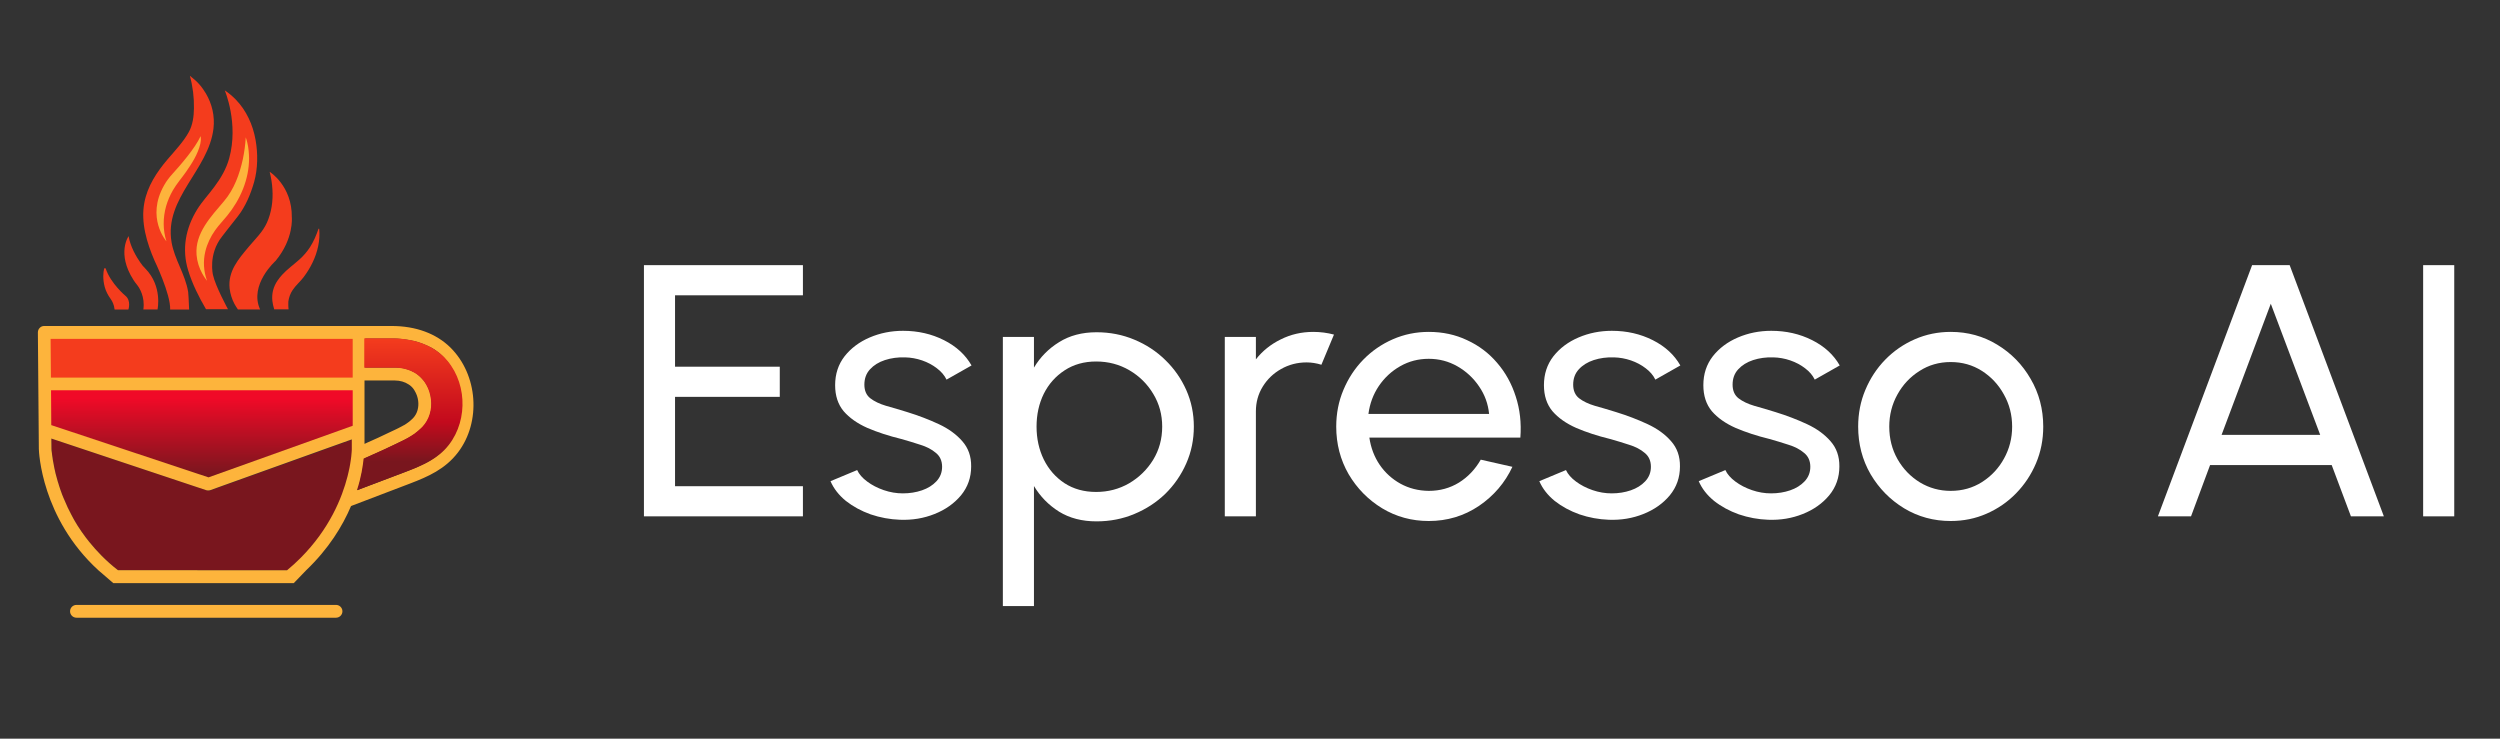<?xml version="1.0" encoding="UTF-8"?> <svg xmlns="http://www.w3.org/2000/svg" width="132" height="39" viewBox="0 0 132 39" fill="none"><rect x="0" y="0" width="132" height="39" fill="#333333" stroke="none"/><path d="M34 27.263V14H42.394V15.592H35.642V19.362H41.172V20.954H35.642V25.672H42.394V27.263H34Z" fill="white"></path><path d="M47.515 27.443C46.987 27.424 46.473 27.329 45.971 27.159C45.476 26.982 45.04 26.745 44.662 26.448C44.291 26.145 44.02 25.798 43.851 25.406L45.258 24.819C45.356 25.034 45.532 25.236 45.786 25.425C46.04 25.615 46.333 25.766 46.665 25.88C46.997 25.994 47.333 26.05 47.671 26.05C48.03 26.05 48.365 25.997 48.678 25.89C48.991 25.782 49.245 25.624 49.44 25.416C49.642 25.201 49.743 24.945 49.743 24.648C49.743 24.333 49.632 24.086 49.411 23.91C49.196 23.726 48.922 23.584 48.59 23.483C48.264 23.376 47.932 23.275 47.593 23.18C46.922 23.016 46.323 22.82 45.795 22.593C45.268 22.359 44.851 22.065 44.545 21.712C44.245 21.352 44.095 20.894 44.095 20.338C44.095 19.75 44.261 19.242 44.593 18.813C44.932 18.383 45.375 18.052 45.922 17.818C46.47 17.584 47.056 17.467 47.681 17.467C48.469 17.467 49.189 17.632 49.841 17.96C50.492 18.288 50.977 18.734 51.297 19.296L49.977 20.044C49.867 19.817 49.697 19.618 49.469 19.447C49.241 19.27 48.981 19.132 48.688 19.03C48.395 18.93 48.095 18.876 47.789 18.869C47.411 18.857 47.056 18.904 46.724 19.012C46.398 19.119 46.134 19.283 45.932 19.504C45.737 19.719 45.639 19.987 45.639 20.309C45.639 20.625 45.743 20.865 45.952 21.029C46.167 21.194 46.444 21.326 46.782 21.427C47.127 21.522 47.502 21.633 47.906 21.759C48.499 21.942 49.053 22.154 49.567 22.394C50.082 22.634 50.495 22.934 50.808 23.294C51.127 23.654 51.284 24.099 51.277 24.63C51.277 25.21 51.098 25.719 50.74 26.155C50.381 26.584 49.916 26.913 49.342 27.14C48.776 27.367 48.166 27.468 47.515 27.443Z" fill="white"></path><path d="M54.593 32H52.951V17.79H54.593V19.41C54.925 18.854 55.368 18.405 55.922 18.064C56.475 17.717 57.133 17.543 57.896 17.543C58.606 17.543 59.27 17.673 59.889 17.932C60.514 18.191 61.062 18.55 61.531 19.012C62 19.466 62.368 19.994 62.635 20.594C62.902 21.194 63.035 21.838 63.035 22.526C63.035 23.215 62.902 23.862 62.635 24.468C62.368 25.075 62 25.608 61.531 26.07C61.062 26.524 60.514 26.881 59.889 27.14C59.27 27.399 58.606 27.528 57.896 27.528C57.133 27.528 56.475 27.358 55.922 27.017C55.368 26.669 54.925 26.218 54.593 25.662V32ZM57.876 19.087C57.244 19.087 56.69 19.242 56.215 19.552C55.739 19.861 55.371 20.275 55.111 20.793C54.857 21.311 54.73 21.888 54.73 22.526C54.73 23.158 54.857 23.736 55.111 24.26C55.371 24.784 55.736 25.201 56.205 25.511C56.681 25.82 57.238 25.975 57.876 25.975C58.508 25.975 59.088 25.823 59.615 25.52C60.143 25.21 60.566 24.797 60.886 24.279C61.205 23.755 61.364 23.171 61.364 22.526C61.364 21.895 61.208 21.32 60.895 20.802C60.583 20.278 60.163 19.861 59.635 19.552C59.107 19.242 58.521 19.087 57.876 19.087Z" fill="white"></path><path d="M64.669 27.263V17.79H66.311V18.974C66.656 18.532 67.093 18.181 67.62 17.922C68.148 17.657 68.721 17.524 69.34 17.524C69.718 17.524 70.083 17.572 70.434 17.666L69.77 19.258C69.503 19.176 69.242 19.135 68.988 19.135C68.5 19.135 68.05 19.252 67.64 19.485C67.236 19.713 66.913 20.022 66.672 20.414C66.431 20.805 66.311 21.241 66.311 21.721V27.263H64.669Z" fill="white"></path><path d="M75.439 27.509C74.54 27.509 73.719 27.285 72.976 26.837C72.24 26.388 71.65 25.788 71.207 25.037C70.771 24.279 70.553 23.442 70.553 22.526C70.553 21.832 70.68 21.184 70.934 20.584C71.188 19.978 71.536 19.447 71.979 18.993C72.429 18.532 72.95 18.172 73.543 17.913C74.136 17.654 74.767 17.524 75.439 17.524C76.175 17.524 76.849 17.669 77.461 17.96C78.08 18.244 78.608 18.642 79.044 19.154C79.487 19.665 79.816 20.259 80.031 20.935C80.252 21.61 80.334 22.334 80.275 23.104H72.302C72.38 23.641 72.562 24.121 72.849 24.544C73.136 24.961 73.501 25.293 73.944 25.539C74.393 25.785 74.891 25.912 75.439 25.918C76.025 25.918 76.556 25.773 77.031 25.482C77.507 25.185 77.891 24.781 78.184 24.27L79.855 24.648C79.464 25.488 78.875 26.177 78.087 26.714C77.298 27.244 76.416 27.509 75.439 27.509ZM72.253 21.854H78.624C78.572 21.323 78.396 20.84 78.096 20.404C77.797 19.962 77.416 19.608 76.953 19.343C76.49 19.078 75.986 18.945 75.439 18.945C74.891 18.945 74.39 19.075 73.934 19.334C73.478 19.593 73.1 19.943 72.8 20.385C72.507 20.821 72.325 21.311 72.253 21.854Z" fill="white"></path><path d="M84.94 27.443C84.413 27.424 83.898 27.329 83.397 27.159C82.901 26.982 82.465 26.745 82.087 26.448C81.716 26.145 81.445 25.798 81.276 25.406L82.683 24.819C82.781 25.034 82.957 25.236 83.211 25.425C83.465 25.615 83.758 25.766 84.09 25.88C84.423 25.994 84.758 26.05 85.097 26.05C85.455 26.05 85.791 25.997 86.103 25.89C86.416 25.782 86.67 25.624 86.865 25.416C87.067 25.201 87.168 24.945 87.168 24.648C87.168 24.333 87.058 24.086 86.836 23.91C86.621 23.726 86.347 23.584 86.015 23.483C85.69 23.376 85.357 23.275 85.019 23.18C84.348 23.016 83.748 22.82 83.221 22.593C82.693 22.359 82.276 22.065 81.97 21.712C81.67 21.352 81.52 20.894 81.52 20.338C81.52 19.75 81.687 19.242 82.019 18.813C82.358 18.383 82.8 18.052 83.348 17.818C83.895 17.584 84.481 17.467 85.107 17.467C85.895 17.467 86.615 17.632 87.266 17.96C87.918 18.288 88.403 18.734 88.722 19.296L87.403 20.044C87.292 19.817 87.123 19.618 86.895 19.447C86.667 19.27 86.406 19.132 86.113 19.03C85.82 18.93 85.52 18.876 85.214 18.869C84.836 18.857 84.481 18.904 84.149 19.012C83.823 19.119 83.559 19.283 83.358 19.504C83.162 19.719 83.064 19.987 83.064 20.309C83.064 20.625 83.169 20.865 83.377 21.029C83.592 21.194 83.869 21.326 84.208 21.427C84.553 21.522 84.927 21.633 85.331 21.759C85.924 21.942 86.478 22.154 86.992 22.394C87.507 22.634 87.921 22.934 88.233 23.294C88.553 23.654 88.709 24.099 88.702 24.63C88.702 25.21 88.523 25.719 88.165 26.155C87.807 26.584 87.341 26.913 86.768 27.14C86.201 27.367 85.592 27.468 84.94 27.443Z" fill="white"></path><path d="M93.357 27.443C92.829 27.424 92.315 27.329 91.813 27.159C91.318 26.982 90.881 26.745 90.504 26.448C90.132 26.145 89.862 25.798 89.693 25.406L91.1 24.819C91.197 25.034 91.373 25.236 91.627 25.425C91.881 25.615 92.174 25.766 92.507 25.88C92.839 25.994 93.174 26.05 93.513 26.05C93.871 26.05 94.207 25.997 94.52 25.89C94.832 25.782 95.086 25.624 95.282 25.416C95.484 25.201 95.585 24.945 95.585 24.648C95.585 24.333 95.474 24.086 95.252 23.91C95.037 23.726 94.764 23.584 94.432 23.483C94.106 23.376 93.774 23.275 93.435 23.18C92.764 23.016 92.165 22.82 91.637 22.593C91.109 22.359 90.692 22.065 90.386 21.712C90.087 21.352 89.937 20.894 89.937 20.338C89.937 19.75 90.103 19.242 90.435 18.813C90.774 18.383 91.217 18.052 91.764 17.818C92.311 17.584 92.898 17.467 93.523 17.467C94.311 17.467 95.031 17.632 95.682 17.96C96.334 18.288 96.819 18.734 97.138 19.296L95.819 20.044C95.709 19.817 95.539 19.618 95.311 19.447C95.083 19.27 94.823 19.132 94.529 19.03C94.236 18.93 93.937 18.876 93.63 18.869C93.253 18.857 92.898 18.904 92.565 19.012C92.24 19.119 91.976 19.283 91.774 19.504C91.578 19.719 91.481 19.987 91.481 20.309C91.481 20.625 91.585 20.865 91.793 21.029C92.008 21.194 92.285 21.326 92.624 21.427C92.969 21.522 93.344 21.633 93.748 21.759C94.341 21.942 94.894 22.154 95.409 22.394C95.924 22.634 96.337 22.934 96.65 23.294C96.969 23.654 97.125 24.099 97.119 24.63C97.119 25.21 96.94 25.719 96.581 26.155C96.223 26.584 95.757 26.913 95.184 27.14C94.617 27.367 94.008 27.468 93.357 27.443Z" fill="white"></path><path d="M102.997 27.509C102.098 27.509 101.277 27.285 100.535 26.837C99.799 26.388 99.209 25.788 98.766 25.037C98.329 24.279 98.111 23.442 98.111 22.526C98.111 21.832 98.238 21.184 98.492 20.584C98.746 19.978 99.095 19.447 99.538 18.993C99.987 18.532 100.509 18.172 101.101 17.913C101.694 17.654 102.326 17.524 102.997 17.524C103.896 17.524 104.713 17.748 105.45 18.197C106.192 18.645 106.782 19.248 107.218 20.006C107.661 20.764 107.883 21.604 107.883 22.526C107.883 23.215 107.756 23.859 107.502 24.459C107.248 25.059 106.896 25.59 106.446 26.05C106.003 26.505 105.485 26.862 104.893 27.121C104.306 27.38 103.674 27.509 102.997 27.509ZM102.997 25.918C103.609 25.918 104.16 25.763 104.648 25.454C105.143 25.138 105.531 24.724 105.811 24.213C106.098 23.695 106.241 23.133 106.241 22.526C106.241 21.907 106.095 21.339 105.801 20.821C105.515 20.303 105.127 19.89 104.639 19.58C104.15 19.27 103.603 19.116 102.997 19.116C102.385 19.116 101.834 19.274 101.346 19.59C100.857 19.899 100.469 20.313 100.183 20.831C99.896 21.348 99.753 21.914 99.753 22.526C99.753 23.158 99.899 23.733 100.193 24.25C100.486 24.762 100.88 25.169 101.375 25.473C101.87 25.77 102.411 25.918 102.997 25.918Z" fill="white"></path><path d="M118.911 14H120.894L125.868 27.263H124.129L123.113 24.554H116.693L115.686 27.263H113.937L118.911 14ZM117.299 22.962H122.507L119.898 16.037L117.299 22.962Z" fill="white"></path><path d="M127.942 27.263V14H129.584V27.263H127.942Z" fill="white"></path><path d="M6.624 15.62C6.624 15.62 5.849 14.974 5.583 14.186C5.571 14.147 5.509 14.147 5.498 14.192C5.452 14.373 5.413 14.719 5.532 15.161C5.594 15.387 5.707 15.597 5.843 15.784C5.922 15.897 6.024 16.078 6.052 16.345H6.777C6.783 16.345 6.935 15.874 6.624 15.62Z" fill="#F43C1D"></path><path d="M7.406 13.857C7.197 13.556 6.885 13.03 6.789 12.469C6.789 12.469 6.144 13.375 7.05 14.786C7.106 14.876 7.168 14.956 7.236 15.041C7.367 15.205 7.661 15.669 7.57 16.338H8.317C8.317 16.338 8.589 15.12 7.678 14.185C7.576 14.089 7.485 13.976 7.406 13.857Z" fill="#F43C1D"></path><path d="M9.057 12.781C8.667 10.453 11.01 8.98 11.271 6.793C11.31 6.464 11.293 6.136 11.22 5.813C11.152 5.507 11.033 5.212 10.874 4.94C10.772 4.77 10.659 4.606 10.529 4.459C10.455 4.374 10.382 4.3 10.297 4.227C10.246 4.181 10.133 4.085 10.025 4C10.178 4.555 10.252 5.15 10.24 5.722C10.235 6.141 10.178 6.589 9.974 6.963C9.691 7.484 9.233 7.96 8.848 8.413C8.276 9.087 7.784 9.829 7.62 10.713C7.427 11.739 7.75 12.815 8.157 13.755C8.157 13.755 9.018 15.534 8.984 16.344H9.986C9.974 15.902 9.94 15.46 9.935 15.415C9.782 14.475 9.21 13.699 9.057 12.781Z" fill="#F43C1D"></path><path d="M11.72 12.492C11.72 12.492 12.133 11.954 12.558 11.421C12.96 10.911 13.243 10.232 13.418 9.608C13.616 8.906 13.622 8.096 13.492 7.376C13.35 6.589 13.011 5.836 12.45 5.258C12.275 5.076 12.077 4.912 11.867 4.771C11.867 4.771 12.614 6.515 12.099 8.368C11.947 8.917 11.658 9.41 11.318 9.863C11.024 10.266 10.679 10.628 10.418 11.047C9.801 12.039 9.592 13.149 9.932 14.265C10.152 14.99 10.498 15.676 10.877 16.327H12.037C12.037 16.327 11.375 15.115 11.245 14.514C11.245 14.514 10.979 13.432 11.72 12.492Z" fill="#F43C1D"></path><path d="M15.408 11.478C15.431 9.807 14.237 9.07 14.237 9.07C14.316 9.376 14.367 9.688 14.384 9.999C14.423 10.6 14.338 11.217 14.089 11.767C13.869 12.254 13.478 12.617 13.138 13.024C12.589 13.682 12.023 14.322 12.125 15.24C12.159 15.517 12.244 15.789 12.374 16.038C12.391 16.072 12.521 16.288 12.561 16.339H13.733C13.138 15.03 14.553 13.772 14.553 13.772C15.521 12.605 15.408 11.478 15.408 11.478Z" fill="#F43C1D"></path><path d="M16.855 12.088C16.855 12.069 16.822 12.069 16.816 12.083C16.703 12.415 16.561 12.75 16.369 13.049C16.216 13.287 16.023 13.511 15.803 13.707C15.503 13.977 15.163 14.215 14.897 14.509C14.812 14.603 14.733 14.701 14.665 14.799C14.433 15.13 14.337 15.512 14.382 15.895C14.399 16.03 14.427 16.17 14.478 16.333H15.237C15.214 16.152 15.225 15.941 15.225 15.918C15.254 15.708 15.327 15.498 15.452 15.312C15.61 15.074 15.848 14.873 16.023 14.645C16.21 14.397 16.369 14.141 16.499 13.87C16.77 13.315 16.912 12.69 16.855 12.088Z" fill="#F43C1D"></path><path d="M10.604 7.28C10.604 7.263 10.593 7.212 10.587 7.189C10.327 7.807 9.472 8.781 9.104 9.184C8.94 9.365 8.787 9.563 8.668 9.778C7.689 11.495 8.787 12.741 8.787 12.741C8.595 12.141 8.6 11.495 8.77 10.889C8.855 10.594 8.974 10.317 9.127 10.05C9.325 9.705 9.591 9.405 9.817 9.082C10.129 8.634 10.451 8.136 10.576 7.597C10.593 7.49 10.615 7.382 10.604 7.28Z" fill="#FDB43C"></path><path d="M13.061 7.547C13.044 7.467 13.004 7.326 12.976 7.252C12.953 7.637 12.902 8.022 12.823 8.402C12.647 9.201 12.364 9.988 11.832 10.617C11.148 11.427 10.287 12.311 10.378 13.455C10.406 13.806 10.514 14.146 10.683 14.452C10.734 14.549 10.796 14.639 10.859 14.73C10.881 14.758 10.904 14.787 10.932 14.826C10.751 14.328 10.717 13.789 10.842 13.274C10.938 12.872 11.125 12.486 11.363 12.152C11.555 11.88 11.787 11.648 11.996 11.387C12.693 10.532 13.151 9.467 13.151 8.357C13.146 8.085 13.123 7.813 13.061 7.547Z" fill="#FDB43C"></path><path d="M18.626 23.2V23.727C18.626 23.732 18.626 23.772 18.62 23.846C18.614 23.908 18.609 23.993 18.598 24.095C18.598 24.112 18.592 24.123 18.592 24.14C18.592 24.157 18.586 24.169 18.586 24.186C18.586 24.203 18.581 24.214 18.581 24.231C18.575 24.276 18.569 24.327 18.558 24.384C18.552 24.418 18.547 24.457 18.541 24.497C18.518 24.633 18.49 24.78 18.45 24.939C18.433 25.007 18.416 25.081 18.399 25.154C18.111 26.287 17.443 27.93 15.915 29.46C15.694 29.681 15.456 29.896 15.196 30.111H6.241C5.924 29.868 5.636 29.607 5.375 29.346C5.137 29.108 4.922 28.865 4.724 28.621C4.656 28.542 4.594 28.457 4.532 28.378C4.379 28.174 4.237 27.97 4.107 27.766C4.056 27.687 4.005 27.602 3.96 27.522C3.937 27.483 3.915 27.443 3.892 27.403C3.847 27.324 3.802 27.245 3.762 27.16C3.7 27.041 3.637 26.922 3.581 26.803C3.502 26.633 3.428 26.463 3.36 26.299C3.332 26.231 3.309 26.168 3.281 26.106C3.27 26.072 3.258 26.044 3.247 26.01C3.23 25.97 3.219 25.93 3.202 25.885C3.173 25.806 3.145 25.727 3.122 25.647C3.111 25.608 3.1 25.568 3.088 25.534C3.077 25.506 3.071 25.477 3.06 25.449C3.037 25.364 3.009 25.285 2.992 25.205C2.975 25.132 2.958 25.064 2.936 24.996C2.93 24.962 2.919 24.928 2.913 24.894C2.896 24.831 2.885 24.775 2.873 24.718C2.868 24.695 2.862 24.673 2.862 24.656C2.851 24.593 2.839 24.531 2.828 24.474C2.817 24.412 2.805 24.35 2.794 24.293C2.788 24.248 2.783 24.208 2.777 24.169C2.771 24.129 2.766 24.095 2.76 24.061C2.754 23.993 2.743 23.931 2.737 23.88C2.737 23.868 2.732 23.851 2.732 23.84C2.732 23.829 2.732 23.817 2.726 23.806C2.72 23.738 2.72 23.704 2.72 23.698L2.715 23.16L10.911 25.885C10.945 25.896 10.979 25.902 11.018 25.902C11.058 25.902 11.092 25.896 11.132 25.885L16.611 23.925L16.973 23.795L18.626 23.2Z" fill="#79161E"></path><path d="M23.784 18.351C23.027 17.608 21.955 17.212 20.674 17.212H2.333C2.243 17.212 2.158 17.246 2.096 17.314C2.034 17.376 2 17.461 2 17.552L2.051 23.704C2.056 23.863 2.181 27.347 5.189 30.106L5.981 30.788H15.512L16.165 30.111H15.155L6.227 30.106C5.911 29.862 5.623 29.602 5.363 29.341C5.126 29.103 4.912 28.859 4.714 28.616C4.647 28.536 4.585 28.451 4.523 28.372C4.37 28.168 4.229 27.964 4.099 27.76C4.049 27.681 3.998 27.596 3.953 27.517C3.93 27.477 3.907 27.437 3.885 27.398C3.84 27.318 3.795 27.239 3.755 27.154C3.693 27.035 3.631 26.916 3.575 26.797C3.496 26.627 3.422 26.457 3.354 26.293C3.326 26.225 3.304 26.163 3.275 26.1C3.264 26.067 3.253 26.038 3.242 26.004C3.225 25.965 3.213 25.925 3.196 25.88C3.168 25.8 3.14 25.721 3.117 25.642C3.106 25.602 3.095 25.562 3.084 25.528C3.072 25.5 3.067 25.472 3.055 25.443C3.033 25.358 3.005 25.279 2.988 25.2C2.971 25.126 2.954 25.058 2.931 24.99C2.926 24.956 2.914 24.922 2.909 24.888C2.892 24.826 2.88 24.769 2.869 24.712C2.863 24.69 2.858 24.667 2.858 24.65C2.847 24.588 2.835 24.526 2.824 24.469C2.813 24.407 2.801 24.344 2.79 24.288C2.784 24.242 2.779 24.203 2.773 24.163C2.768 24.123 2.762 24.089 2.756 24.055C2.751 23.987 2.739 23.925 2.734 23.874C2.734 23.863 2.728 23.846 2.728 23.834C2.728 23.823 2.728 23.812 2.722 23.8C2.717 23.732 2.717 23.698 2.717 23.693L2.711 23.155L10.883 25.88C10.917 25.891 10.95 25.896 10.99 25.896C11.03 25.896 11.063 25.891 11.103 25.88L16.566 23.919L16.927 23.789L18.575 23.2V23.727C18.575 23.732 18.575 23.772 18.569 23.846C18.563 23.908 18.558 23.993 18.547 24.095C18.547 24.112 18.541 24.123 18.541 24.14C18.541 24.157 18.535 24.169 18.535 24.186C18.535 24.203 18.53 24.214 18.53 24.231C18.524 24.276 18.518 24.327 18.507 24.384C18.501 24.418 18.496 24.457 18.49 24.497C18.468 24.633 18.439 24.78 18.4 24.939C18.383 25.007 18.366 25.081 18.349 25.154C18.061 26.287 17.395 27.93 15.871 29.46C15.652 29.681 15.415 29.896 15.155 30.111H16.165C17.356 28.973 18.089 27.772 18.535 26.718C18.552 26.712 18.569 26.712 18.58 26.701L21.656 25.528C22.604 25.166 23.507 24.769 24.179 23.891C25.415 22.271 25.234 19.79 23.784 18.351ZM19.246 20.09H20.849C21.12 20.09 21.374 20.163 21.577 20.299C21.594 20.311 21.611 20.322 21.628 20.333C21.645 20.345 21.656 20.356 21.673 20.367C21.69 20.379 21.701 20.396 21.718 20.407C21.735 20.418 21.746 20.435 21.763 20.452C21.78 20.469 21.791 20.481 21.803 20.498C21.82 20.515 21.831 20.532 21.842 20.549C21.854 20.566 21.865 20.583 21.876 20.6C21.899 20.634 21.921 20.673 21.938 20.713C21.95 20.73 21.955 20.753 21.966 20.77C21.978 20.792 21.983 20.815 21.995 20.838C22 20.855 22.012 20.877 22.017 20.894C22.046 20.979 22.068 21.07 22.079 21.16C22.125 21.512 22.029 21.84 21.825 22.061C21.808 22.084 21.786 22.101 21.769 22.118C21.729 22.157 21.69 22.192 21.65 22.226C21.628 22.242 21.611 22.259 21.588 22.277C21.583 22.282 21.577 22.282 21.571 22.288C21.554 22.299 21.543 22.311 21.526 22.322C21.521 22.328 21.521 22.328 21.515 22.328C21.492 22.345 21.47 22.356 21.453 22.373L21.385 22.418C21.363 22.435 21.34 22.446 21.317 22.458C21.317 22.458 21.317 22.458 21.312 22.458C21.312 22.458 21.312 22.458 21.306 22.458C21.261 22.486 21.216 22.515 21.165 22.537H21.159C21.159 22.537 21.154 22.537 21.154 22.543C21.109 22.565 21.058 22.594 21.013 22.616C20.962 22.645 20.911 22.667 20.86 22.69C20.81 22.718 20.759 22.741 20.702 22.764C20.64 22.792 20.584 22.82 20.522 22.849C20.155 23.03 19.777 23.2 19.404 23.364C19.354 23.387 19.303 23.41 19.246 23.438V20.09ZM24.337 21.517C24.337 21.557 24.331 21.597 24.331 21.636C24.331 21.642 24.331 21.648 24.331 21.653V21.659C24.325 21.704 24.325 21.75 24.32 21.795C24.32 21.801 24.32 21.801 24.32 21.806V21.812C24.32 21.829 24.314 21.846 24.314 21.863C24.314 21.869 24.314 21.869 24.314 21.874C24.314 21.891 24.308 21.908 24.308 21.931V21.937C24.308 21.937 24.308 21.937 24.308 21.942V21.948V21.954C24.303 21.982 24.297 22.01 24.291 22.039C24.291 22.044 24.291 22.05 24.291 22.05C24.291 22.056 24.286 22.067 24.286 22.073C24.286 22.078 24.286 22.09 24.28 22.095C24.28 22.101 24.28 22.107 24.28 22.107C24.274 22.124 24.274 22.14 24.269 22.163V22.169C24.269 22.175 24.269 22.175 24.263 22.18C24.263 22.186 24.263 22.186 24.258 22.192C24.258 22.197 24.252 22.203 24.252 22.209C24.252 22.214 24.252 22.214 24.252 22.22C24.252 22.22 24.252 22.22 24.252 22.226C24.252 22.231 24.252 22.231 24.252 22.231C24.252 22.237 24.252 22.237 24.252 22.242C24.246 22.259 24.246 22.277 24.241 22.294C24.241 22.299 24.241 22.299 24.235 22.305C24.235 22.316 24.229 22.322 24.229 22.333C24.229 22.339 24.224 22.35 24.224 22.356V22.361C24.218 22.39 24.207 22.418 24.201 22.441C24.201 22.446 24.201 22.452 24.195 22.452C24.195 22.458 24.19 22.469 24.19 22.475C24.184 22.486 24.184 22.492 24.179 22.503C24.173 22.526 24.162 22.548 24.156 22.571C24.15 22.594 24.139 22.622 24.128 22.645C24.1 22.718 24.071 22.792 24.038 22.866C24.032 22.883 24.026 22.894 24.015 22.905C24.015 22.911 24.015 22.911 24.009 22.917C24.009 22.922 24.004 22.928 23.998 22.934C23.998 22.934 23.998 22.934 23.998 22.939C23.998 22.939 23.998 22.945 23.992 22.945C23.981 22.968 23.97 22.985 23.959 23.007C23.947 23.03 23.93 23.058 23.919 23.081C23.913 23.092 23.908 23.104 23.902 23.115C23.896 23.121 23.891 23.132 23.891 23.138C23.891 23.138 23.891 23.143 23.885 23.143C23.885 23.149 23.88 23.149 23.88 23.155C23.88 23.155 23.88 23.16 23.874 23.16C23.863 23.183 23.846 23.211 23.829 23.234C23.806 23.273 23.778 23.313 23.75 23.353C23.721 23.392 23.693 23.432 23.665 23.466C23.654 23.477 23.642 23.494 23.631 23.506C23.626 23.512 23.626 23.517 23.62 23.523C23.614 23.529 23.609 23.534 23.603 23.54L23.597 23.546L23.592 23.551C23.58 23.568 23.569 23.579 23.552 23.596C23.552 23.596 23.552 23.602 23.547 23.602V23.608C23.53 23.625 23.513 23.648 23.496 23.665L23.49 23.67C23.485 23.676 23.485 23.676 23.479 23.681C23.479 23.687 23.473 23.687 23.468 23.693L23.462 23.698C23.456 23.704 23.451 23.71 23.445 23.715C23.445 23.715 23.445 23.715 23.445 23.721L23.439 23.727C23.428 23.738 23.417 23.75 23.405 23.761C23.4 23.767 23.394 23.772 23.389 23.778C23.383 23.783 23.377 23.789 23.372 23.795C23.36 23.806 23.349 23.817 23.338 23.829L23.332 23.834L23.326 23.84C23.321 23.846 23.321 23.846 23.315 23.851C23.304 23.863 23.293 23.868 23.287 23.88C23.281 23.885 23.276 23.891 23.27 23.897C23.259 23.908 23.247 23.914 23.242 23.925C23.231 23.936 23.219 23.942 23.208 23.953C23.208 23.953 23.208 23.959 23.202 23.959C23.191 23.97 23.18 23.976 23.174 23.982C23.169 23.987 23.163 23.993 23.157 23.999C23.152 24.004 23.146 24.01 23.14 24.01C23.135 24.01 23.135 24.016 23.129 24.016C23.123 24.021 23.112 24.027 23.106 24.033C23.101 24.038 23.101 24.038 23.095 24.044C23.089 24.05 23.089 24.05 23.084 24.055C23.078 24.061 23.073 24.067 23.067 24.072C23.05 24.084 23.039 24.095 23.022 24.106C22.977 24.14 22.931 24.169 22.886 24.203C22.869 24.214 22.858 24.225 22.841 24.231C22.835 24.237 22.824 24.242 22.819 24.248C22.802 24.254 22.79 24.265 22.773 24.276C22.768 24.276 22.768 24.282 22.762 24.282C22.756 24.282 22.756 24.288 22.751 24.288C22.745 24.288 22.745 24.293 22.74 24.293C22.723 24.305 22.706 24.316 22.689 24.327C22.672 24.339 22.655 24.35 22.632 24.356C22.621 24.361 22.615 24.367 22.604 24.373C22.582 24.384 22.565 24.395 22.542 24.407C22.52 24.418 22.497 24.429 22.474 24.441C22.469 24.441 22.469 24.446 22.463 24.446C22.457 24.452 22.446 24.452 22.441 24.457C22.424 24.469 22.407 24.475 22.39 24.486C22.384 24.492 22.373 24.497 22.367 24.497C22.333 24.514 22.299 24.531 22.265 24.548C22.26 24.554 22.249 24.554 22.243 24.559C22.226 24.565 22.209 24.576 22.192 24.582C22.181 24.588 22.17 24.594 22.158 24.599C22.119 24.616 22.085 24.633 22.046 24.65C22.04 24.65 22.04 24.65 22.04 24.656C21.848 24.741 21.65 24.814 21.453 24.894L18.879 25.874C18.891 25.828 18.908 25.789 18.919 25.749V25.744C18.925 25.732 18.925 25.721 18.93 25.71C18.936 25.698 18.936 25.687 18.942 25.676C18.947 25.659 18.953 25.642 18.958 25.625C18.97 25.585 18.981 25.54 18.992 25.5C19.004 25.466 19.009 25.432 19.02 25.392C19.02 25.387 19.026 25.381 19.026 25.375C19.032 25.341 19.043 25.313 19.049 25.279C19.049 25.273 19.054 25.262 19.054 25.256C19.06 25.245 19.06 25.234 19.06 25.222C19.066 25.2 19.071 25.171 19.077 25.149C19.077 25.143 19.077 25.143 19.077 25.143C19.083 25.132 19.083 25.126 19.083 25.115C19.094 25.064 19.105 25.013 19.116 24.967C19.128 24.916 19.139 24.871 19.145 24.82C19.145 24.814 19.15 24.803 19.15 24.797C19.156 24.775 19.156 24.758 19.162 24.741V24.735C19.167 24.718 19.167 24.696 19.173 24.678C19.178 24.662 19.178 24.645 19.184 24.622C19.184 24.61 19.19 24.605 19.19 24.594C19.19 24.582 19.195 24.576 19.195 24.565C19.195 24.554 19.201 24.543 19.201 24.531C19.218 24.412 19.235 24.305 19.246 24.208C19.399 24.135 19.557 24.067 19.709 23.999C20.081 23.829 20.471 23.659 20.843 23.472C20.9 23.444 20.962 23.415 21.018 23.387C21.114 23.342 21.205 23.296 21.3 23.251C21.306 23.245 21.312 23.245 21.323 23.24C21.374 23.217 21.419 23.189 21.47 23.166C21.487 23.155 21.504 23.149 21.521 23.138C21.588 23.104 21.656 23.064 21.718 23.024C21.735 23.013 21.752 23.002 21.763 22.996C21.774 22.99 21.78 22.985 21.791 22.979C21.803 22.973 21.808 22.968 21.82 22.962C21.848 22.945 21.87 22.928 21.899 22.911C21.91 22.905 21.916 22.9 21.927 22.888L21.933 22.883C21.938 22.883 21.938 22.877 21.938 22.877C21.944 22.871 21.955 22.866 21.961 22.86C21.966 22.854 21.966 22.854 21.972 22.849C21.995 22.832 22.017 22.815 22.046 22.792L22.051 22.786C22.074 22.769 22.096 22.752 22.119 22.73C22.119 22.73 22.119 22.73 22.119 22.724C22.136 22.713 22.153 22.696 22.17 22.679C22.175 22.673 22.186 22.667 22.192 22.662C22.192 22.662 22.192 22.662 22.198 22.662C22.22 22.639 22.243 22.616 22.271 22.594C22.294 22.571 22.322 22.543 22.345 22.52C22.683 22.152 22.841 21.625 22.773 21.076C22.768 21.042 22.762 21.008 22.756 20.968C22.751 20.945 22.751 20.922 22.745 20.906C22.745 20.9 22.745 20.894 22.74 20.889C22.74 20.883 22.74 20.883 22.74 20.877C22.74 20.872 22.74 20.872 22.74 20.866V20.86C22.74 20.855 22.74 20.849 22.734 20.843C22.728 20.821 22.723 20.804 22.717 20.787C22.717 20.781 22.711 20.77 22.711 20.764C22.711 20.758 22.711 20.758 22.711 20.753C22.711 20.747 22.711 20.747 22.711 20.747C22.706 20.719 22.694 20.69 22.683 20.662V20.656V20.651C22.683 20.645 22.683 20.645 22.677 20.639C22.677 20.634 22.677 20.634 22.672 20.628C22.666 20.605 22.655 20.583 22.649 20.566C22.644 20.554 22.638 20.537 22.632 20.526C22.627 20.509 22.615 20.492 22.61 20.475C22.61 20.475 22.61 20.469 22.604 20.469C22.599 20.464 22.599 20.452 22.593 20.447C22.587 20.435 22.581 20.424 22.576 20.418C22.57 20.407 22.57 20.401 22.565 20.39C22.565 20.384 22.559 20.384 22.559 20.379C22.553 20.373 22.553 20.362 22.548 20.356C22.536 20.333 22.525 20.316 22.514 20.294C22.503 20.277 22.491 20.26 22.48 20.243C22.474 20.231 22.469 20.226 22.463 20.215L22.457 20.209C22.452 20.197 22.446 20.192 22.441 20.18C22.435 20.169 22.424 20.158 22.418 20.146L22.412 20.141C22.407 20.135 22.401 20.124 22.395 20.118C22.378 20.096 22.361 20.073 22.339 20.05L22.333 20.044C22.328 20.039 22.322 20.033 22.316 20.027C22.316 20.027 22.316 20.027 22.311 20.022C22.305 20.016 22.305 20.016 22.299 20.011C22.299 20.011 22.299 20.005 22.294 20.005C22.294 20.005 22.294 19.999 22.288 19.999C22.282 19.994 22.277 19.988 22.271 19.982L22.265 19.977C22.265 19.977 22.265 19.977 22.265 19.971C22.26 19.965 22.26 19.965 22.254 19.959C22.237 19.942 22.22 19.92 22.198 19.903C22.17 19.88 22.147 19.852 22.119 19.829C22.102 19.812 22.079 19.801 22.062 19.784L22.057 19.778C22.057 19.778 22.057 19.778 22.051 19.773C22.046 19.767 22.04 19.761 22.034 19.761L22.029 19.756L22.023 19.75C22.006 19.738 21.995 19.727 21.978 19.716C21.927 19.682 21.882 19.654 21.825 19.631C21.82 19.625 21.814 19.625 21.808 19.625C21.791 19.62 21.78 19.608 21.763 19.603L21.758 19.597C21.746 19.591 21.735 19.586 21.729 19.58C21.718 19.574 21.712 19.569 21.701 19.569C21.695 19.569 21.695 19.563 21.69 19.563C21.684 19.563 21.679 19.557 21.679 19.557C21.673 19.557 21.673 19.552 21.667 19.552C21.662 19.546 21.65 19.546 21.645 19.546H21.639C21.633 19.546 21.633 19.546 21.628 19.54C21.622 19.54 21.622 19.535 21.616 19.535C21.611 19.535 21.611 19.529 21.605 19.529H21.6C21.594 19.523 21.583 19.523 21.577 19.523C21.566 19.518 21.56 19.518 21.549 19.512C21.509 19.501 21.47 19.484 21.43 19.478C21.419 19.472 21.402 19.472 21.391 19.467C21.385 19.467 21.374 19.461 21.368 19.461C21.363 19.461 21.351 19.455 21.346 19.455C21.323 19.45 21.295 19.444 21.272 19.438C21.255 19.433 21.244 19.433 21.233 19.433C21.216 19.427 21.199 19.427 21.182 19.427C21.154 19.421 21.126 19.421 21.097 19.416C21.075 19.416 21.058 19.41 21.035 19.41C21.024 19.41 21.013 19.41 20.996 19.41H20.99C20.956 19.41 20.922 19.404 20.889 19.404H19.286V17.875H20.713C20.736 17.875 20.764 17.875 20.787 17.875C20.809 17.875 20.838 17.875 20.86 17.875C20.9 17.875 20.939 17.875 20.985 17.88C21.007 17.88 21.03 17.886 21.058 17.886C21.086 17.886 21.12 17.892 21.148 17.892C21.165 17.892 21.182 17.897 21.205 17.897C21.221 17.897 21.238 17.903 21.261 17.903C21.289 17.909 21.317 17.909 21.346 17.915C21.396 17.92 21.447 17.926 21.498 17.937C21.532 17.943 21.566 17.948 21.594 17.954C21.6 17.954 21.6 17.954 21.605 17.954H21.611C21.645 17.96 21.684 17.965 21.718 17.977C21.741 17.982 21.763 17.988 21.791 17.994C21.797 17.994 21.797 17.994 21.803 17.994C21.82 17.999 21.837 17.999 21.859 18.005C21.995 18.039 22.13 18.079 22.265 18.13C22.288 18.135 22.311 18.147 22.333 18.158C22.356 18.169 22.378 18.175 22.401 18.186C22.412 18.192 22.424 18.192 22.435 18.198C22.446 18.203 22.457 18.209 22.469 18.215C22.48 18.22 22.486 18.22 22.497 18.226C22.508 18.232 22.52 18.237 22.531 18.243H22.536C22.542 18.243 22.542 18.243 22.548 18.249C22.548 18.249 22.548 18.249 22.553 18.249C22.57 18.254 22.587 18.266 22.61 18.277C22.627 18.283 22.638 18.294 22.655 18.3C22.661 18.3 22.661 18.305 22.666 18.305H22.672C22.683 18.311 22.694 18.317 22.7 18.322C22.706 18.328 22.717 18.328 22.723 18.334C22.723 18.334 22.723 18.334 22.728 18.334C22.728 18.334 22.728 18.334 22.734 18.334C22.74 18.334 22.745 18.339 22.751 18.339C22.762 18.345 22.773 18.351 22.785 18.362C22.785 18.362 22.79 18.362 22.79 18.368C22.796 18.373 22.802 18.373 22.813 18.379C22.819 18.385 22.83 18.385 22.835 18.39C22.858 18.402 22.875 18.413 22.898 18.43C22.898 18.43 22.898 18.43 22.903 18.43C22.92 18.441 22.937 18.453 22.954 18.464C22.96 18.47 22.971 18.475 22.977 18.481C22.982 18.487 22.988 18.487 22.994 18.492C23.01 18.503 23.022 18.515 23.039 18.526C23.044 18.532 23.05 18.538 23.056 18.543C23.067 18.549 23.073 18.555 23.084 18.56C23.095 18.566 23.106 18.577 23.118 18.583C23.118 18.583 23.123 18.583 23.123 18.589C23.129 18.594 23.135 18.594 23.14 18.6C23.169 18.623 23.191 18.64 23.219 18.662C23.27 18.707 23.321 18.753 23.372 18.804C23.389 18.821 23.411 18.843 23.428 18.86L23.434 18.866C23.451 18.889 23.473 18.906 23.49 18.928C23.49 18.928 23.49 18.928 23.49 18.934C23.496 18.945 23.507 18.951 23.513 18.962C23.524 18.974 23.535 18.985 23.541 18.997L23.547 19.002C23.552 19.008 23.558 19.013 23.558 19.019C23.569 19.03 23.575 19.042 23.586 19.053C23.592 19.059 23.597 19.064 23.603 19.07C23.609 19.076 23.609 19.076 23.614 19.081C23.631 19.099 23.642 19.121 23.659 19.138C23.676 19.155 23.688 19.178 23.705 19.195C23.71 19.2 23.71 19.2 23.71 19.206C23.716 19.212 23.721 19.223 23.727 19.229L23.733 19.234C23.738 19.246 23.75 19.257 23.755 19.268C23.761 19.274 23.761 19.274 23.761 19.28C23.778 19.302 23.795 19.325 23.806 19.353C23.823 19.376 23.84 19.404 23.851 19.427C23.885 19.478 23.913 19.529 23.942 19.58C23.953 19.603 23.964 19.62 23.976 19.642C23.976 19.648 23.981 19.654 23.981 19.659C23.992 19.682 24.004 19.705 24.015 19.727C24.015 19.733 24.021 19.733 24.021 19.738C24.026 19.75 24.032 19.767 24.038 19.778C24.043 19.79 24.049 19.801 24.055 19.818C24.077 19.869 24.1 19.926 24.122 19.977C24.134 19.999 24.139 20.022 24.145 20.044C24.145 20.05 24.15 20.056 24.15 20.061C24.156 20.073 24.162 20.09 24.167 20.101C24.173 20.113 24.179 20.129 24.184 20.141C24.19 20.146 24.19 20.158 24.19 20.163C24.195 20.186 24.201 20.203 24.212 20.226C24.224 20.254 24.229 20.282 24.235 20.311C24.235 20.316 24.241 20.322 24.241 20.328C24.246 20.345 24.252 20.356 24.252 20.373C24.252 20.379 24.258 20.39 24.258 20.396C24.263 20.413 24.269 20.435 24.274 20.452C24.274 20.464 24.28 20.469 24.28 20.481C24.28 20.486 24.286 20.492 24.286 20.503C24.286 20.509 24.291 20.515 24.291 20.52C24.297 20.537 24.297 20.549 24.303 20.566C24.303 20.571 24.303 20.571 24.303 20.577C24.308 20.594 24.308 20.611 24.314 20.634C24.314 20.639 24.32 20.651 24.32 20.656C24.325 20.668 24.325 20.685 24.325 20.696C24.331 20.713 24.331 20.73 24.331 20.741C24.337 20.764 24.337 20.781 24.342 20.804C24.342 20.809 24.342 20.821 24.348 20.826C24.348 20.838 24.354 20.849 24.354 20.86C24.354 20.866 24.354 20.866 24.354 20.872V20.877C24.354 20.889 24.359 20.9 24.359 20.911C24.365 20.934 24.365 20.957 24.365 20.979C24.365 20.985 24.365 20.991 24.365 20.996C24.365 20.996 24.365 20.996 24.365 21.002C24.371 21.03 24.371 21.059 24.371 21.087C24.371 21.093 24.371 21.098 24.371 21.104C24.371 21.11 24.371 21.11 24.371 21.115C24.371 21.132 24.371 21.149 24.371 21.16C24.371 21.166 24.371 21.172 24.371 21.177V21.183C24.371 21.195 24.371 21.206 24.371 21.223V21.251C24.371 21.262 24.371 21.274 24.371 21.279V21.285C24.371 21.291 24.371 21.297 24.371 21.302V21.313C24.371 21.325 24.371 21.336 24.371 21.348V21.353C24.337 21.427 24.337 21.472 24.337 21.517Z" fill="#FDB43C"></path><path d="M17.742 31.939H4.037C3.85 31.939 3.699 32.09 3.699 32.277C3.699 32.463 3.85 32.615 4.037 32.615H17.742C17.929 32.615 18.08 32.463 18.08 32.277C18.08 32.09 17.929 31.939 17.742 31.939Z" fill="#FDB43C"></path><path d="M23.7 23.488C23.133 24.225 22.308 24.576 21.444 24.905L18.848 25.884C19.077 25.182 19.159 24.599 19.199 24.214C19.353 24.14 19.514 24.072 19.668 24.004C20.046 23.834 20.442 23.664 20.819 23.477C20.877 23.449 20.94 23.421 20.997 23.392C21.467 23.171 21.913 22.942 22.308 22.528C22.652 22.16 22.822 21.63 22.753 21.08C22.685 20.519 22.406 20.016 21.971 19.733C21.65 19.529 21.266 19.415 20.86 19.415H19.233V17.864H20.698C21.477 17.864 22.604 18.04 23.412 18.821C24.648 20.034 24.754 22.129 23.7 23.488Z" fill="url(#paint0_linear_1746_33967)"></path><path d="M18.623 20.605V22.48L11.01 25.205L2.707 22.446L2.695 20.605H18.623Z" fill="url(#paint1_linear_1746_33967)"></path><path d="M18.622 17.892V19.937H2.689L2.672 17.892H18.622Z" fill="#F43C1D"></path><defs><linearGradient id="paint0_linear_1746_33967" x1="21.438" y1="17.864" x2="21.447" y2="25.884" gradientUnits="userSpaceOnUse"><stop stop-color="#F43C1D"></stop><stop offset="0.55" stop-color="#C30A1D"></stop><stop offset="0.81" stop-color="#79161E"></stop><stop offset="1" stop-color="#79161E"></stop></linearGradient><linearGradient id="paint1_linear_1746_33967" x1="10.661" y1="20.328" x2="10.652" y2="25.079" gradientUnits="userSpaceOnUse"><stop offset="0.15" stop-color="#F00A27"></stop><stop offset="1" stop-color="#79161E"></stop></linearGradient></defs></svg> 